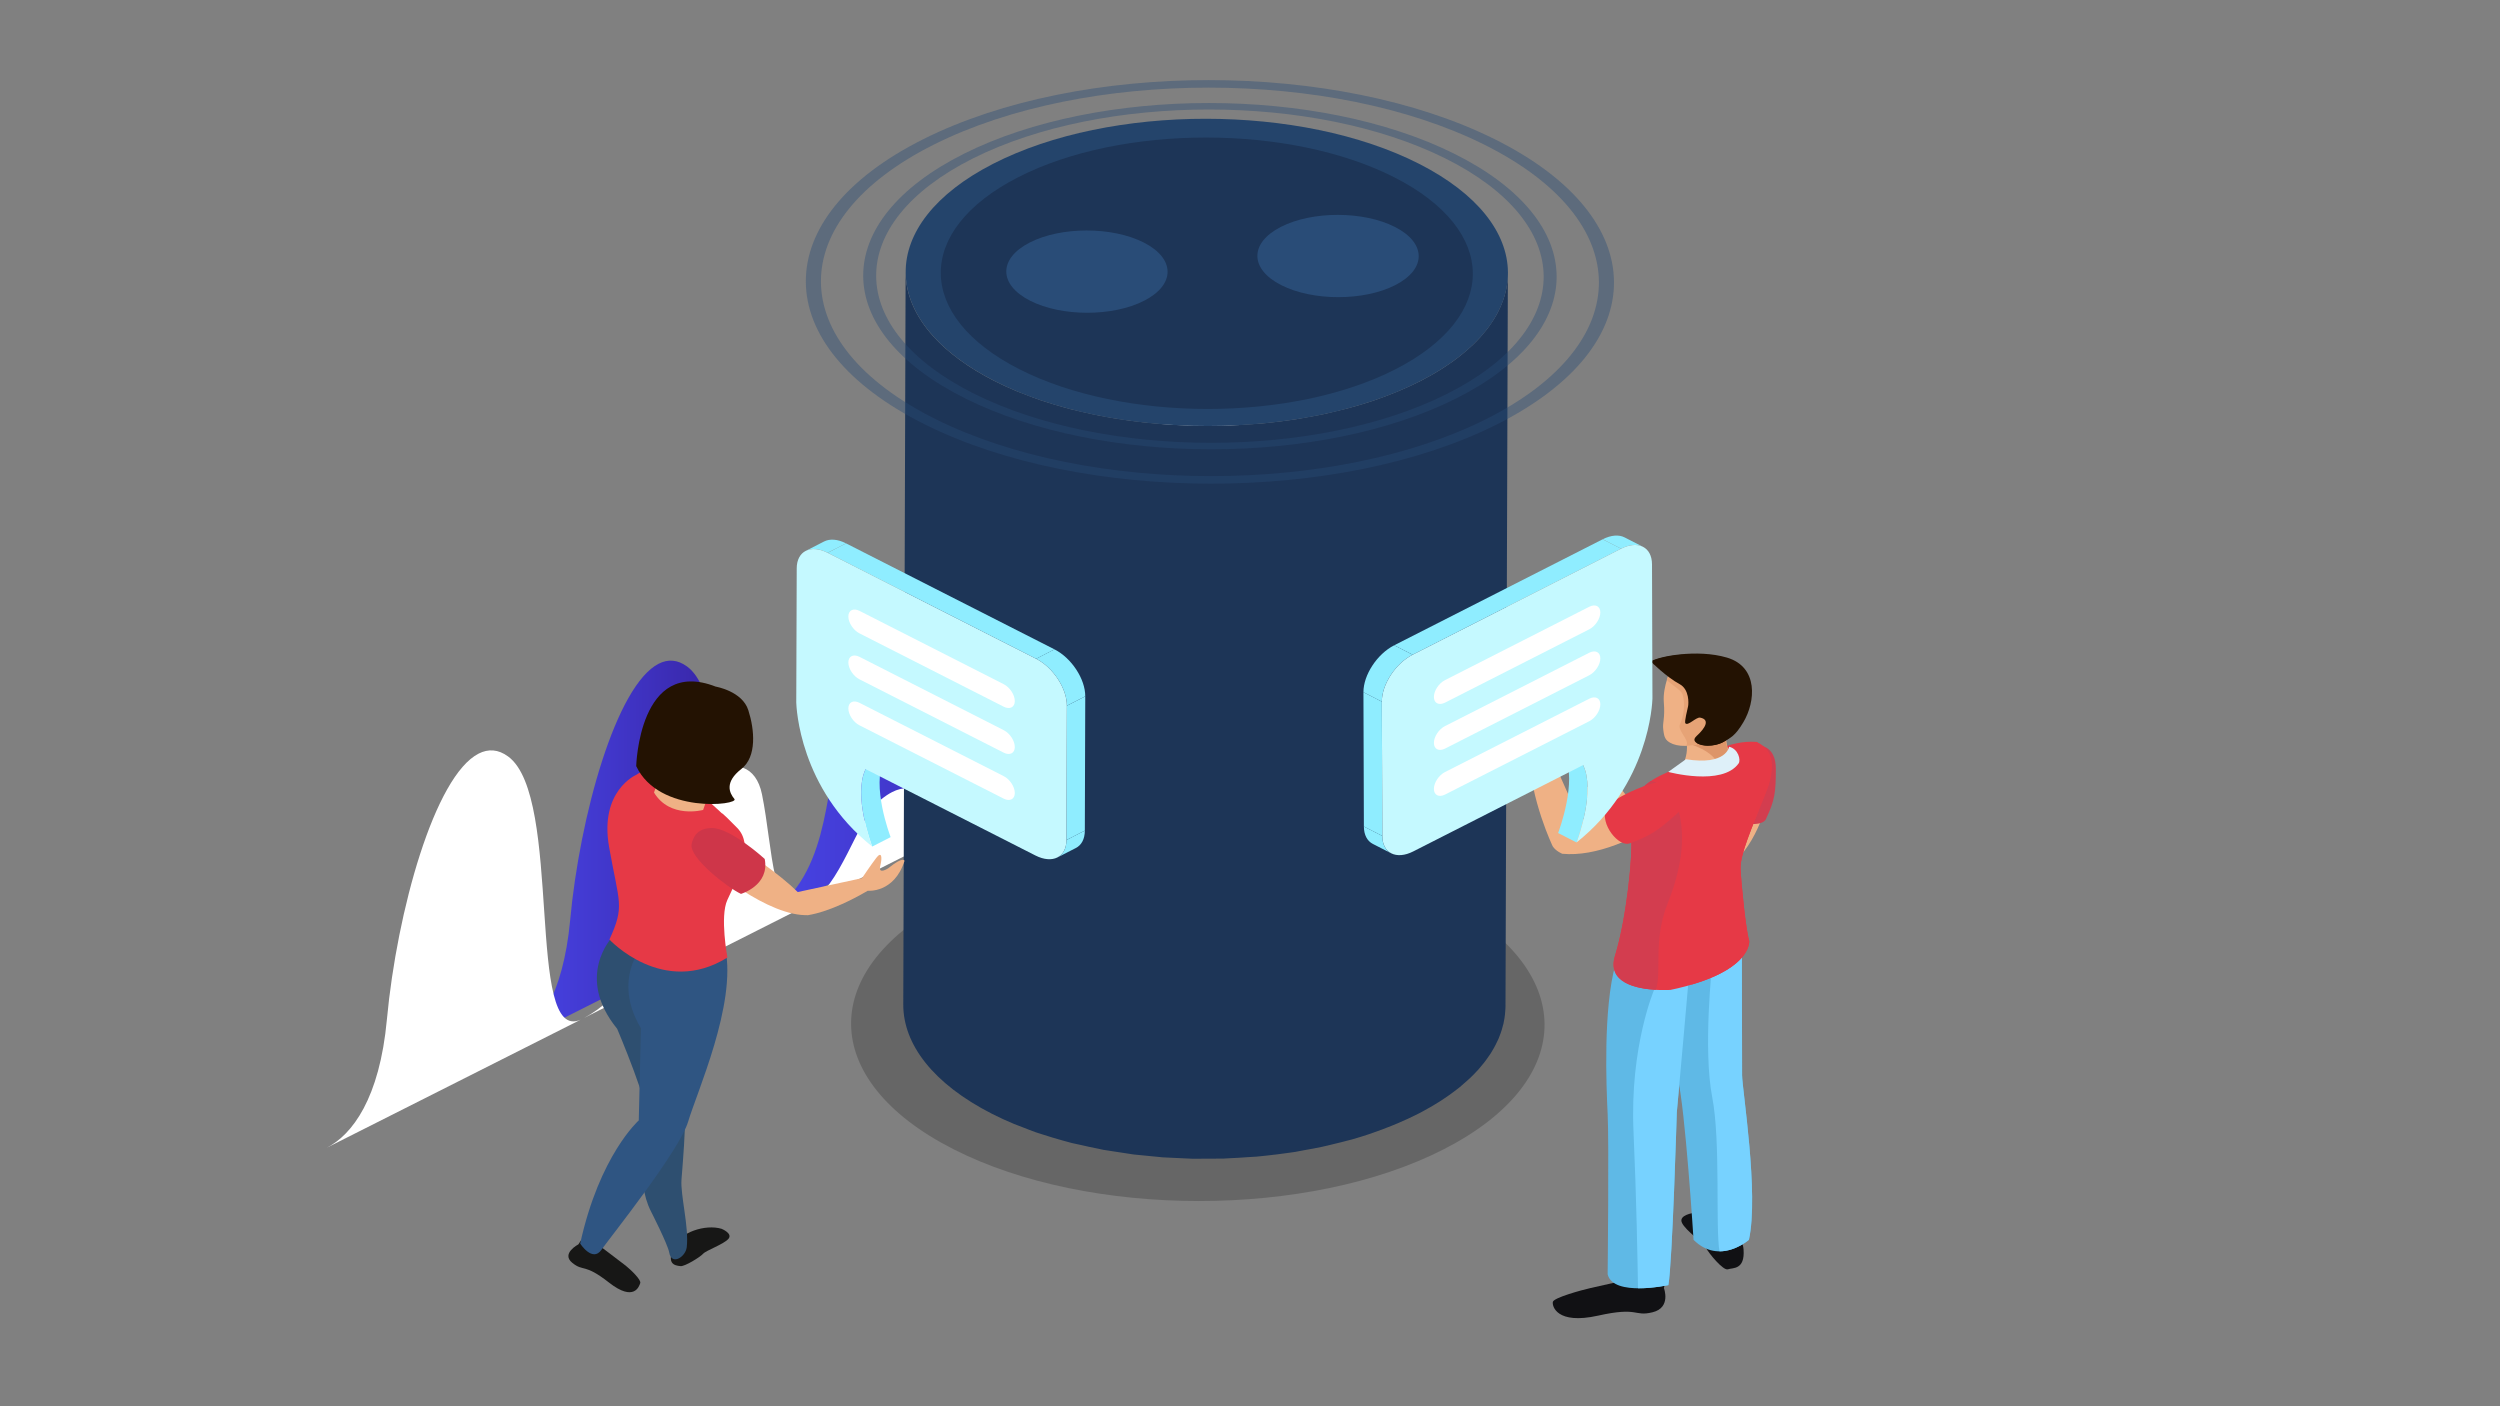 <svg xmlns="http://www.w3.org/2000/svg" xmlns:xlink="http://www.w3.org/1999/xlink" id="Layer_1" x="0px" y="0px" viewBox="0 0 1920 1080" style="enable-background:new 0 0 1920 1080;" xml:space="preserve"><rect x="0" y="0" width="1920" height="1080" fill="#808080" stroke="none"/> <style type="text/css"> .st0{fill:#EFB185;} .st1{fill:#D33D4F;} .st2{fill:#111114;} .st3{fill:#5FB9E6;} .st4{fill:#77D2FF;} .st5{fill:#E63946;} .st6{fill:#DD9569;} .st7{fill:#E6A376;} .st8{fill:#231202;} .st9{fill:#DEF0F9;} .st10{fill:url(#SVGID_1_);} .st11{fill:url(#SVGID_00000060753048329298393250000012589484392929505975_);} .st12{fill:#FFFFFF;} .st13{opacity:0.7;fill:#FFFFFF;} .st14{opacity:0.2;} .st15{fill:#1D3557;} .st16{fill:#24446B;} .st17{fill:#294C77;} .st18{opacity:0.4;fill:#294C77;} .st19{fill:#8FEDFF;} .st20{fill:#C5F9FF;} .st21{fill:#171716;} .st22{fill:#2E4F70;} .st23{fill:#2F5582;} .st24{fill:#CE3649;} </style> <g> <g> <path class="st0" d="M1349.46,574.85c-12.85-0.37-21.61,36.33-34.19,65.45l-61.13-23.66c-2.64-2.8-8.08-8.76-10.04-12.46 c-2.68-5.01-5.49-5.44-6.74-5.31c-1.28,0.17,0.31,3.43,0.63,5.68c0.19,2.31,4.37,6.62,1.07,6.06c-3.26-0.59-18.48-8.31-22.37-5.73 c-1.8,1.22-4.94,0.32,4.67,9.8c6.8,6.8,18.44,11.09,24.46,12.97c29.17,24.8,70.53,39.67,70.53,39.67v-0.01 c4.56,1.17,9.67-0.45,9.67-0.45c20.47-14.3,31.28-43.62,35.37-70.96C1364.3,576.38,1349.46,574.85,1349.46,574.85z"></path> <path class="st1" d="M1344.54,572.91c6.66-1.76,19.3-0.4,19.3,17.51c0,17.91-0.67,24.06-7.6,38.64 c-3.37,7.21-27.83,3.92-34.3-7.81C1318.24,614.39,1331.29,576.46,1344.54,572.91z"></path> <path class="st2" d="M1300.82,931.5c0,0-12.01,1.57-9.06,7.66c2.89,6.14,16.72,15.41,18.5,19.27c1.89,3.84,13.17,17.65,16.77,16.4 c3.7-1.31,13.14,0.62,12.03-15.12C1337.97,943.96,1316.88,930.8,1300.82,931.5z"></path> <path class="st2" d="M1277.87,989.23c0,0,5.82,15.06-8.73,18.6c-14.59,3.56-10.22-4.47-41.9,2.6c-31.69,7.06-35.37-7.4-34.64-10.6 c0.71-3.22,21.89-9.01,28.86-10.6c6.86-1.59,19.98-4.49,19.98-4.49h37.62L1277.87,989.23z"></path> <path class="st3" d="M1337.74,724.44c0,0,0.19,91.09,0.19,101.36c0,10.23,13.04,91.07,5.23,126.39c0,0-22.58,19.89-42.51,0 c0,0-6.4-101.22-12.16-124.04c-5.78-22.85-3.85-92.71-3.85-92.71L1337.74,724.44z"></path> <path class="st3" d="M1298.21,737.35c0,0-5.15,58.85-10.44,117.14c0,0-3.39,115.8-6.47,132.48c0,0-42.38,9.29-46.63-8.33 c0,0,1.11-101.91,0-123.19c-1.03-21.29-3.54-80.67,6.03-114.96C1250.24,706.25,1298.21,737.35,1298.21,737.35z"></path> <path class="st4" d="M1281.3,986.97c3.08-16.68,6.47-132.48,6.47-132.48c3.58-39.23,7.03-78.7,8.93-100.33l-26.18,5.64 c0,0-18.9,43.65-15.99,109.12c2.26,50.67,3.16,100.48,3.45,120.47C1269.68,989.5,1281.3,986.97,1281.3,986.97z"></path> <path class="st4" d="M1343.16,952.19c7.8-35.33-5.23-116.16-5.23-126.39c0-9.8-0.17-92.87-0.19-100.74l-22.75,15.43 c0,0-7.18,65.13,0,102.22c6.57,33.8,2.37,99.5,5.57,118.34C1333.16,961.05,1343.16,952.19,1343.16,952.19z"></path> <path class="st5" d="M1348.81,569.78c0,0,19.46,8.99,7.64,38.23c-11.78,29.23-20.04,48.12-19.69,59.1 c0.42,10.95,4.17,47.98,6.65,55.5c0,0,2.74,24.3-60.44,37.63c0,0-51.86,3.68-42.67-26.17c9.19-29.84,13.56-78.21,12.47-89.78 c-1.03-11.58-8.37-34.78,24.74-49.78C1310.64,579.51,1327.93,568.26,1348.81,569.78z"></path> <path class="st1" d="M1252.77,644.29c1.09,11.57-3.28,59.94-12.47,89.78c-6.36,20.74,16.57,25.28,31.3,26.1 c4.99-13.29-2.4-37.31,9.15-66.34c14.25-35.88,12.93-59.79,6.09-79.19c-4.38-12.51-12.9-13.02-18.9-14.89 C1245.99,614.51,1251.87,633.98,1252.77,644.29z"></path> <path class="st5" d="M1343.41,722.6c-2.49-7.52-6.24-44.56-6.65-55.5c-0.35-10.97,8.21-29.81,19.69-59.1 c10.93-27.73-0.92-35.23-7.64-38.23c-3.75,14.4-60.62,19.48-59.54,29.16c1.32,10.75,16.28,21.06,16.72,40.3 c0.42,19.25-3.03,47.64-7.19,61.82c-3.56,12.32-2.56,42.23,0.29,55.12C1345.67,742.58,1343.41,722.6,1343.41,722.6z"></path> <g> <path class="st0" d="M1325.9,554.85c0,0-2.45,15.34,3.33,25.06c5.27,8.84-36.02,16.09-36.79,7.96 c-0.11-0.85,8.08-13.96-1.48-29.8C1285.9,549.75,1325.9,554.85,1325.9,554.85z"></path> </g> <g> <path class="st6" d="M1329.02,580.43c-4.25-7.27-4.06-17.55-3.62-22.35l-30.33,12.57c0,0.05,0,0.07,0,0.09 c1.15,0.24,21.26,5.12,25.34,18.07C1326.69,586.66,1330.92,583.67,1329.02,580.43z"></path> </g> <g> <path class="st0" d="M1283.54,513.25c0,0-6.7,13.87-5.74,25.88c1.09,12.96-1.19,15.55-0.4,21.32c0.37,2.45,0.5,6.18,3.18,8.52 c4.48,3.94,13.79,5.51,26.51,1.68c15.36-4.68,31.94-22.92,25.78-39.71C1326.71,514.15,1306.87,500.06,1283.54,513.25z"></path> </g> <g> <path class="st7" d="M1331.77,548.95c-5.77-15.11-20.59-33.36-20.43-34.35c0.09-0.58-4.93-3.43-10.56-6.53 c-5.42,0.19-11.22,1.78-17.24,5.18c0,0-1.82,3.71-3.43,8.95c3.58,3.64,10.94,7.86,12.03,10.92c2.45,7.25,0.71,18.09-1.84,22.89 c-2.53,4.76,7.1,11.97,5,16.22c-0.14,0.17-0.19,0.37-0.12,0.55c3.51-0.18,7.49-0.76,11.92-2.12 C1316.98,567.66,1327.22,559.1,1331.77,548.95z"></path> </g> <g> <path class="st8" d="M1267.82,508.07c0,0,12.29,12.12,22.08,17.31c7.64,4.09,6.99,15.01,6.53,17.13 c-0.37,2.11-3.01,11.74-2.05,12.96c1.87,2.39,8.29-4.89,11.3-4.34c7.57,1.43,4.41,7.64-2.66,14.08 c-7.52,6.85,11.78,10,20.88,4.44c4.84-2.96,6.57-4.76,13.12-15.62c9.44-15.81,10.34-34.95-10.89-45.58 C1305.03,497.86,1275.92,504.09,1267.82,508.07z"></path> </g> <g> <path class="st8" d="M1323.9,569.64c4.84-2.96,8.54-4.04,14.97-14.91c9.45-15.8,11.74-42.48-12.54-49.69 c-23.1-6.86-53.45-0.75-58.52,3.03c0,0,14.3,3.76,14.78,6.53c6.74,1.09,21.79,2.29,26.41,9.42c5.71,8.75,12.33,6.1,11.57,16.81 c-0.71,10.37,2.01,24.01-17.87,29.53C1309.97,575.11,1320.39,571.79,1323.9,569.64z"></path> </g> <path class="st9" d="M1294.8,583.1l-13.58,9.73c0,0,41.44,11.24,54.06-6.55c1.76-2.53-0.15-11.09-7.34-12.79 C1327.93,573.48,1326.14,588.1,1294.8,583.1z"></path> <path class="st0" d="M1290.09,605.02c-8.87-8.24-44.45,12.34-76.7,25.21l-24.38-54.77c0.34-3.62,1.26-11.18,2.83-15.06 c2.07-5.18,0.46-7.27-0.57-7.93c-1-0.62-2.47,2.66-4.14,4.39c-1.63,1.74-2.16,7.43-4,4.95c-1.84-2.45-6.51-17.34-11.37-17.92 c-2.22-0.28-3.7-2.8-4.56,9.81c-0.5,9.05,4.29,19.31,7.07,24.45c0.81,35.68,18.25,71.89,18.25,71.89l0.02-0.01 c2.32,3.65,7.26,5.66,7.26,5.66c25.93,2.53,57.05-11.54,81.81-28.38C1299.32,615.27,1290.09,605.02,1290.09,605.02z"></path> <path class="st5" d="M1288.12,600.58c6.13,2.87,14,11.69-0.31,24.39c-14.34,12.71-19.72,16.66-36.3,22.74 c-8.18,3.03-22.89-14.57-18.08-26.89C1236.26,613.68,1275.9,594.88,1288.12,600.58z"></path> </g> <g> <g> <g> <linearGradient id="SVGID_1_" gradientUnits="userSpaceOnUse" x1="584.013" y1="612.349" x2="854.574" y2="612.349"> <stop offset="0" style="stop-color:#4845E8"></stop> <stop offset="0.395" style="stop-color:#4137CB"></stop> <stop offset="1" style="stop-color:#351F98"></stop> </linearGradient> <path class="st10" d="M812.35,538.23c-2.68,1.39-5.49,3.24-8.37,5.64c-18.75,15.5-28.96,64.69-54.93,77.9 c-26.05,13.23-24.84-40.95-33.23-81.89c-4.4-21.69-20.3-24.85-36.16-16.78c-14.1,7.19-28.19,23.22-34.21,43.07 c-12.69,41.8-7.8,110.81-61.42,139.46l270.56-136.66C842.38,540.24,828.94,529.79,812.35,538.23z"></path> <linearGradient id="SVGID_00000155125957587565890570000011153034605603876234_" gradientUnits="userSpaceOnUse" x1="392.657" y1="654.772" x2="581.393" y2="654.772"> <stop offset="0" style="stop-color:#4845E8"></stop> <stop offset="0.395" style="stop-color:#4137CB"></stop> <stop offset="1" style="stop-color:#351F98"></stop> </linearGradient> <path style="fill:url(#SVGID_00000155125957587565890570000011153034605603876234_);" d="M527.7,511.9 c-7.37-5.41-14.71-5.78-21.83-2.16c-32.58,16.56-60.58,116.66-68.01,197.12c-5.44,58.45-25.7,85.39-44.62,95.01 c-12.77,6.5,188.15-94.9,188.15-94.9C540.44,725.11,568.61,541.81,527.7,511.9z"></path> </g> <g> <path class="st12" d="M390.25,580.98c-7.64-5.61-15.23-5.97-22.6-2.24c-33.8,17.16-62.78,120.89-70.52,204.28 c-5.59,60.55-26.6,88.46-46.19,98.43c-13.25,6.74,194.96-98.31,194.96-98.31C403.41,801.9,432.6,612,390.25,580.98z"></path> <path class="st12" d="M898.98,553.25c-42.46,18.78-13.27-171.12-55.64-202.14c-7.64-5.6-15.23-5.99-22.63-2.22 c-33.77,17.14-62.78,120.87-70.5,204.25c-3.51,38.26-13.23,63.47-24.82,79.37c-11.72-23.83-24.61-32.14-40.2-24.21 c-2.8,1.42-5.67,3.35-8.68,5.81c-19.4,16.07-30.03,67.05-56.9,80.74c-27.02,13.69-25.76-42.45-34.42-84.87 c-4.59-22.44-21.06-25.75-37.48-17.37c-14.65,7.44-29.22,24.04-35.49,44.6c-13.12,43.33-8.08,114.84-63.6,144.54l280.36-141.59 c-0.14-0.34-0.29-0.58-0.46-0.92C781.31,612.63,898.98,553.25,898.98,553.25z"></path> </g> </g> <g> <g> <path class="st13" d="M959.61,344.63c0,18.08-16.64,32.73-37.19,32.73c-20.49,0-37.15-14.65-37.15-32.73 c0-18.07,16.66-32.72,37.15-32.72C942.97,311.91,959.61,326.56,959.61,344.63z"></path> </g> <g> <g class="st14"> <path d="M1107.6,690.5c104.3,53.03,104.91,139.06,1.28,192.1c-103.72,53.08-272.32,53.05-376.63,0 c-104.32-53.04-104.91-139.06-1.23-192.13C834.65,637.43,1003.26,637.46,1107.6,690.5z"></path> </g> <path class="st15" d="M1157.91,213.34c-0.06,1.04-0.13,2.09-0.23,3.15c-0.13,0.87-0.23,1.75-0.4,2.6 c-0.15,1.05-0.34,2.09-0.55,3.12c-0.21,0.88-0.42,1.75-0.63,2.63c-0.27,1.01-0.55,2.02-0.86,3.03 c-0.25,0.88-0.55,1.75-0.86,2.63c-0.36,1.01-0.73,2.01-1.15,3.02c-0.32,0.85-0.69,1.7-1.07,2.54c-0.5,1.07-0.98,2.12-1.53,3.18 c-0.42,0.83-0.88,1.67-1.32,2.5c-0.58,1.05-1.21,2.09-1.84,3.13c-0.48,0.8-0.98,1.59-1.53,2.4c-0.79,1.23-1.65,2.44-2.55,3.66 c-0.53,0.72-1.05,1.43-1.59,2.14c-1.05,1.35-2.18,2.69-3.35,4.02c-0.44,0.55-0.88,1.09-1.38,1.63 c-1.86,2.08-3.87,4.13-5.98,6.17c-0.55,0.53-1.17,1.05-1.74,1.57c-1.65,1.55-3.39,3.08-5.23,4.59 c-0.82,0.69-1.66,1.37-2.49,2.05c-1.09,0.87-2.22,1.72-3.35,2.58c-1.03,0.78-2.12,1.57-3.2,2.34c-1.13,0.83-2.35,1.65-3.58,2.46 c-1.13,0.77-2.3,1.55-3.48,2.31c-1.25,0.8-2.53,1.59-3.81,2.37c-1.25,0.76-2.51,1.51-3.81,2.26c-1.32,0.75-2.68,1.51-4.06,2.25 c-1.78,0.99-3.58,1.98-5.46,2.94c-5,2.57-10.25,4.94-15.61,7.23c-1.38,0.58-2.81,1.17-4.23,1.74 c-4.85,1.98-9.79,3.87-14.88,5.61c-0.65,0.22-1.26,0.46-1.91,0.67c-5.4,1.82-10.97,3.46-16.63,5.03 c-3.87,1.08-7.83,2.02-11.81,2.97c-3.08,0.73-6.09,1.52-9.23,2.18c-4.12,0.89-8.35,1.62-12.58,2.38 c-3.18,0.57-6.29,1.2-9.5,1.69c-1.27,0.2-2.58,0.36-3.85,0.55c-5.31,0.77-10.67,1.43-16.07,2c-1.55,0.17-3.1,0.35-4.64,0.49 c-3.14,0.3-6.26,0.46-9.38,0.69c-5.17,0.38-10.34,0.72-15.52,0.91c-3.37,0.13-6.76,0.2-10.15,0.25 c-4.18,0.07-8.37,0.09-12.6,0.05c-3.51-0.04-7.07-0.13-10.61-0.26c-3.91-0.13-7.78-0.31-11.67-0.56 c-3.58-0.21-7.16-0.48-10.72-0.78c-3.87-0.34-7.74-0.72-11.57-1.15c-3.43-0.38-6.86-0.8-10.3-1.27 c-4.12-0.56-8.24-1.2-12.35-1.89c-3.18-0.54-6.34-1.09-9.48-1.7c-4.88-0.93-9.73-2.01-14.52-3.12 c-2.99-0.71-6.05-1.36-9.02-2.13c-1.69-0.44-3.35-0.92-5.02-1.38c-4.71-1.31-9.35-2.71-13.94-4.19 c-1.36-0.45-2.74-0.86-4.08-1.32c-4.14-1.41-8.14-2.97-12.14-4.54c-2.03-0.79-4.12-1.52-6.11-2.35 c-5.82-2.43-11.51-5.02-16.98-7.79c-19.92-10.14-35.51-21.66-46.73-33.98c-14.4-15.83-21.6-32.94-21.53-50.04l-1.8,562.85 c-0.1,30.39,22.69,60.83,68.26,84.02c5.46,2.77,11.11,5.36,16.95,7.79c1.99,0.83,4.08,1.54,6.11,2.34 c3.41,1.33,6.8,2.72,10.33,3.95c0.59,0.21,1.22,0.39,1.82,0.59c1.34,0.45,2.7,0.86,4.04,1.29c4.61,1.51,9.32,2.92,14.08,4.25 c1.59,0.44,3.18,0.89,4.79,1.32c1.13,0.29,2.2,0.62,3.33,0.91c1.95,0.48,4.02,0.82,5.97,1.28c4.75,1.1,9.5,2.16,14.34,3.09 c1.3,0.25,2.53,0.59,3.83,0.82c1.88,0.35,3.81,0.56,5.69,0.88c4.1,0.68,8.21,1.32,12.35,1.89c1.66,0.23,3.25,0.55,4.9,0.76 c1.76,0.22,3.58,0.32,5.4,0.53c3.83,0.42,7.68,0.81,11.53,1.13c1.86,0.16,3.68,0.42,5.54,0.55c1.74,0.12,3.45,0.14,5.19,0.25 c3.89,0.25,7.78,0.41,11.7,0.55c1.97,0.08,3.91,0.24,5.9,0.28c1.57,0.04,3.12-0.04,4.69-0.02c4.23,0.05,8.41,0.02,12.6-0.06 c2.15-0.04,4.27,0.05,6.4-0.02c1.26-0.04,2.51-0.18,3.77-0.23c5.19-0.2,10.36-0.53,15.5-0.91c2.14-0.15,4.25-0.19,6.36-0.38 c1.01-0.09,2.01-0.23,3.02-0.31c1.55-0.15,3.1-0.33,4.62-0.49c5.4-0.57,10.8-1.24,16.11-2.01c1.28-0.18,2.56-0.34,3.83-0.53 c0.6-0.1,1.27-0.17,1.91-0.27c2.57-0.41,5.06-0.98,7.62-1.43c4.23-0.75,8.45-1.49,12.57-2.38c3.16-0.66,6.22-1.44,9.29-2.19 c3.93-0.94,7.87-1.88,11.7-2.94c0.86-0.23,1.76-0.42,2.61-0.66c4.77-1.36,9.48-2.83,14.08-4.38c0.63-0.21,1.19-0.44,1.8-0.66 c5.11-1.75,10.09-3.63,14.98-5.62c1.4-0.58,2.81-1.14,4.19-1.74c5.36-2.29,10.61-4.66,15.63-7.24c0.96-0.47,1.9-0.97,2.82-1.46 c0.9-0.48,1.74-0.98,2.62-1.46c1.4-0.76,2.76-1.51,4.08-2.27c1.28-0.74,2.51-1.48,3.77-2.24c1.3-0.79,2.59-1.59,3.87-2.39 c1.17-0.76,2.3-1.53,3.43-2.3c1.22-0.81,2.43-1.62,3.6-2.45c1.11-0.79,2.17-1.58,3.24-2.39c1.09-0.83,2.2-1.65,3.27-2.49 c0.42-0.37,0.94-0.72,1.38-1.09c0.44-0.34,0.79-0.7,1.21-1.04c1.78-1.5,3.52-3.02,5.17-4.55c0.57-0.53,1.15-1.04,1.72-1.56 c2.11-2.05,4.12-4.09,6.01-6.18c0.08-0.09,0.14-0.17,0.23-0.24c0.44-0.47,0.77-0.93,1.17-1.41c1.15-1.32,2.26-2.64,3.31-3.99 c0.56-0.73,1.07-1.45,1.61-2.17c0.88-1.21,1.74-2.42,2.55-3.64c0.21-0.32,0.46-0.63,0.67-0.96c0.32-0.48,0.57-0.96,0.86-1.45 c0.63-1.03,1.24-2.06,1.82-3.09c0.46-0.85,0.9-1.71,1.34-2.57c0.52-1.02,1.03-2.05,1.49-3.08c0.21-0.45,0.46-0.92,0.65-1.39 c0.19-0.4,0.31-0.83,0.48-1.25c0.4-0.99,0.77-1.97,1.13-2.97c0.29-0.89,0.61-1.76,0.86-2.65c0.31-1,0.56-2.01,0.81-3.01 c0.17-0.53,0.34-1.06,0.46-1.59c0.11-0.36,0.13-0.72,0.19-1.08c0.23-1.02,0.38-2.05,0.57-3.07c0.12-0.89,0.27-1.77,0.35-2.65 c0.13-1.06,0.21-2.09,0.27-3.14c0.04-0.58,0.12-1.16,0.12-1.75c0.02-0.59,0.02-1.19,0.04-1.79 c0.59-187.61,1.19-375.22,1.82-562.85C1158.08,210.98,1158,212.16,1157.91,213.34z"></path> <g> <path class="st16" d="M1089.8,125.78c90.62,46.08,91.14,120.77,1.11,166.84c-90.05,46.09-236.48,46.08-327.09,0 c-90.57-46.07-91.09-120.77-1.04-166.86C852.77,79.69,999.2,79.71,1089.8,125.78z"></path> </g> <g> <path class="st15" d="M1070.82,136.17c80.02,40.7,80.48,106.68,0.98,147.38c-79.57,40.72-208.94,40.71-288.96,0 c-80.02-40.7-80.51-106.68-0.94-147.41C861.4,95.44,990.77,95.47,1070.82,136.17z"></path> </g> <g> <path class="st17" d="M878.41,186.26c24.26,12.34,24.42,32.35,0.3,44.69c-24.11,12.34-63.33,12.34-87.58,0 c-24.26-12.34-24.42-32.35-0.3-44.69C814.92,173.92,854.13,173.93,878.41,186.26z"></path> </g> <g> <path class="st17" d="M1071.27,174.28c24.28,12.34,24.41,32.35,0.3,44.68c-24.13,12.35-63.35,12.35-87.6,0.01 c-24.28-12.34-24.4-32.35-0.3-44.7C1007.78,161.94,1047,161.95,1071.27,174.28z"></path> </g> <path class="st18" d="M1147.91,106.9c-121.59-60.51-318.05-60.51-438.84,0.01c-120.81,60.51-120.16,158.63,1.42,219.15 c121.61,60.53,318.09,60.53,438.88,0C1270.17,265.54,1269.52,167.43,1147.91,106.9z M1141.17,321.97 c-116.31,58.26-305.43,58.26-422.5-0.01C601.63,263.7,601,169.25,717.3,110.99c116.27-58.26,305.43-58.26,422.45,0 C1256.83,169.26,1257.44,263.71,1141.17,321.97z"></path> <path class="st18" d="M1116.87,118.06c-104.32-51.92-272.89-51.92-376.54,0.01c-103.65,51.93-103.11,136.11,1.22,188.04 c104.34,51.93,272.93,51.93,376.56,0.01C1221.76,254.19,1221.22,170,1116.87,118.06z M1111.08,302.61 c-99.8,49.98-262.07,49.98-362.54-0.01c-100.41-49.99-100.93-131.04-1.15-181.02c99.76-49.98,262.04-49.98,362.47,0 C1210.29,171.57,1210.84,252.62,1111.08,302.61z"></path> </g> <g> <g> <g> <defs> <path id="SVGID_00000078734168824004255310000015701899456480813215_" d="M1210.77,647.01l-14.13-7.24 c0.71-1.97,14.75-39.42,5.05-59.43l14.13,7.23C1225.55,607.58,1211.51,645.03,1210.77,647.01z"></path> </defs> <use xlink:href="#SVGID_00000078734168824004255310000015701899456480813215_" style="overflow:visible;fill:#8FEDFF;"></use> <clipPath id="SVGID_00000087387166454064079270000006350173824111872650_"> <use xlink:href="#SVGID_00000078734168824004255310000015701899456480813215_" style="overflow:visible;"></use> </clipPath> </g> </g> <g> <g> <defs> <path id="SVGID_00000133494900778336760560000002911699226155197324_" d="M1247.69,412.72c0.71,0.37,1.43,0.73,2.12,1.09 c4,2.05,8.01,4.09,12.01,6.14c-4.29-2.2-10.25-1.89-16.83,1.45l-14.15-7.23C1237.46,410.83,1243.38,410.52,1247.69,412.72z"></path> </defs> <use xlink:href="#SVGID_00000133494900778336760560000002911699226155197324_" style="overflow:visible;fill:#8FEDFF;"></use> <clipPath id="SVGID_00000023250873536213083470000000081263370559961527_"> <use xlink:href="#SVGID_00000133494900778336760560000002911699226155197324_" style="overflow:visible;"></use> </clipPath> </g> </g> <g> <g> <defs> <path id="SVGID_00000020396869417820639220000003073835498853687485_" d="M1068.49,655.36l-14.15-7.23 c-4.23-2.17-6.86-6.79-6.88-13.37l14.15,7.24C1061.61,648.58,1064.24,653.19,1068.49,655.36z"></path> </defs> <use xlink:href="#SVGID_00000020396869417820639220000003073835498853687485_" style="overflow:visible;fill:#8FEDFF;"></use> <clipPath id="SVGID_00000178179126742855768360000002324374169020765077_"> <use xlink:href="#SVGID_00000020396869417820639220000003073835498853687485_" style="overflow:visible;"></use> </clipPath> </g> </g> <g> <g> <polygon class="st19" points="1061.61,642 1047.46,634.77 1047.12,531.64 1061.25,538.87 "></polygon> </g> </g> <g> <g> <polygon class="st19" points="1084.92,502.82 1070.75,495.58 1230.84,414.18 1244.99,421.4 "></polygon> </g> </g> <g> <g> <defs> <path id="SVGID_00000000182551513475758130000003811870692132322944_" d="M1061.25,538.87l-14.13-7.23 c-0.06-13.26,10.55-29.4,23.63-36.06l14.17,7.24C1071.8,509.47,1061.23,525.61,1061.25,538.87z"></path> </defs> <use xlink:href="#SVGID_00000000182551513475758130000003811870692132322944_" style="overflow:visible;fill:#8FEDFF;"></use> <clipPath id="SVGID_00000173856688958102792070000002482712326021185920_"> <use xlink:href="#SVGID_00000000182551513475758130000003811870692132322944_" style="overflow:visible;"></use> </clipPath> </g> </g> <g> <g> <path class="st20" d="M1244.99,421.4c13.1-6.65,23.69-1.28,23.75,11.96l0.34,103.13c-0.13,3.3-2.32,66.03-58.3,110.51 c0.73-1.98,14.77-39.43,5.05-59.44l-130.44,66.32c-13.08,6.66-23.75,1.36-23.77-11.9l-0.36-103.13 c-0.02-13.26,10.55-29.4,23.67-36.05L1244.99,421.4z"></path> </g> </g> <g> <path class="st12" d="M1220.51,466.02c4.69-2.39,8.53-0.5,8.55,4.3c0.02,4.75-3.81,10.59-8.5,12.98l-110.75,56.31 c-4.71,2.39-8.55,0.45-8.58-4.3c-0.02-4.8,3.81-10.58,8.52-12.97L1220.51,466.02z"></path> </g> <g> <path class="st12" d="M1220.51,501.32c4.69-2.38,8.53-0.51,8.55,4.3c0.02,4.75-3.81,10.59-8.5,12.97l-110.75,56.32 c-4.71,2.39-8.55,0.44-8.58-4.3c-0.02-4.8,3.81-10.59,8.52-12.97L1220.51,501.32z"></path> </g> <g> <path class="st12" d="M1220.51,536.63c4.69-2.39,8.53-0.51,8.55,4.28c0.02,4.77-3.81,10.6-8.5,12.98l-110.75,56.32 c-4.71,2.4-8.55,0.45-8.58-4.29c-0.02-4.81,3.81-10.6,8.52-12.98L1220.51,536.63z"></path> </g> </g> <g> <g> <g> <defs> <path id="SVGID_00000127733637004329517580000002247595479397943424_" d="M669.86,650.15l14.15-7.24 c-0.75-1.97-14.8-39.43-5.09-59.44l-14.13,7.23C655.06,610.7,669.12,648.17,669.86,650.15z"></path> </defs> <use xlink:href="#SVGID_00000127733637004329517580000002247595479397943424_" style="overflow:visible;fill:#8FEDFF;"></use> <clipPath id="SVGID_00000151520605614412979260000002061162724444226461_"> <use xlink:href="#SVGID_00000127733637004329517580000002247595479397943424_" style="overflow:visible;"></use> </clipPath> </g> </g> <g> <g> <defs> <path id="SVGID_00000045611537508424330060000000895652753791789208_" d="M632.91,415.85c-0.69,0.37-1.4,0.72-2.11,1.08 c-4,2.06-7.99,4.1-11.99,6.15c4.29-2.21,10.24-1.9,16.81,1.45l14.15-7.23C643.17,413.96,637.23,413.66,632.91,415.85z"></path> </defs> <use xlink:href="#SVGID_00000045611537508424330060000000895652753791789208_" style="overflow:visible;fill:#8FEDFF;"></use> <clipPath id="SVGID_00000170994624532618719710000000653936182916708523_"> <use xlink:href="#SVGID_00000045611537508424330060000000895652753791789208_" style="overflow:visible;"></use> </clipPath> </g> </g> <g> <g> <defs> <path id="SVGID_00000052071335001486965660000000168381031982425242_" d="M812.14,658.49l14.13-7.22 c4.25-2.18,6.88-6.79,6.88-13.37l-14.1,7.24C819,651.7,816.39,656.33,812.14,658.49z"></path> </defs> <use xlink:href="#SVGID_00000052071335001486965660000000168381031982425242_" style="overflow:visible;fill:#8FEDFF;"></use> <clipPath id="SVGID_00000088842959051942003560000006860908099796754087_"> <use xlink:href="#SVGID_00000052071335001486965660000000168381031982425242_" style="overflow:visible;"></use> </clipPath> </g> </g> <g> <g> <polygon class="st19" points="819.04,645.14 833.15,637.9 833.48,534.77 819.37,541.99 "></polygon> </g> </g> <g> <g> <polygon class="st19" points="795.73,505.94 809.86,498.71 649.76,417.31 635.61,424.54 "></polygon> </g> </g> <g> <g> <defs> <path id="SVGID_00000070806122593472518960000016136660053363366557_" d="M819.37,541.99l14.11-7.22 c0.06-13.26-10.53-29.41-23.63-36.06l-14.13,7.23C808.81,512.59,819.4,528.75,819.37,541.99z"></path> </defs> <use xlink:href="#SVGID_00000070806122593472518960000016136660053363366557_" style="overflow:visible;fill:#8FEDFF;"></use> <clipPath id="SVGID_00000029727499913199112620000000083728110490914448_"> <use xlink:href="#SVGID_00000070806122593472518960000016136660053363366557_" style="overflow:visible;"></use> </clipPath> </g> </g> <g> <g> <path class="st20" d="M635.61,424.54c-13.1-6.66-23.69-1.29-23.73,11.96l-0.35,103.12c0.14,3.3,2.32,66.04,58.32,110.52 c-0.73-1.98-14.8-39.44-5.07-59.45l130.44,66.33c13.12,6.66,23.75,1.36,23.82-11.9l0.33-103.14 c0.02-13.25-10.56-29.4-23.65-36.05L635.61,424.54z"></path> </g> </g> <g> <path class="st12" d="M660.1,469.15c-4.69-2.38-8.54-0.51-8.56,4.29c-0.02,4.76,3.81,10.59,8.52,12.98l110.77,56.32 c4.67,2.39,8.52,0.45,8.54-4.3c0.02-4.8-3.81-10.59-8.52-12.98L660.1,469.15z"></path> </g> <g> <path class="st12" d="M660.1,504.46c-4.69-2.39-8.54-0.51-8.56,4.29c-0.02,4.76,3.81,10.59,8.52,12.97l110.77,56.32 c4.67,2.39,8.52,0.45,8.54-4.29c0.02-4.81-3.81-10.59-8.52-12.98L660.1,504.46z"></path> </g> <g> <path class="st12" d="M660.1,539.77c-4.69-2.4-8.54-0.52-8.56,4.28c-0.02,4.77,3.81,10.6,8.52,12.98l110.77,56.32 c4.67,2.39,8.52,0.45,8.54-4.29c0.02-4.82-3.81-10.6-8.52-12.98L660.1,539.77z"></path> </g> </g> </g> </g> <g> <path class="st21" d="M444.19,955.68c0,0-13.46,7-4.71,14.14c8.75,7.14,9,0.1,28.23,15.19c19.3,15.1,23.17,2.9,24,0.39 c0.83-2.47-6.99-10-11.13-13.34c-4.25-3.34-21.3-16.17-21.3-16.17l-12.96-3.44L444.19,955.68z"></path> <path class="st21" d="M554.16,943.72c0,0,8.98,3.61,5.19,7.81c-3.81,4.22-17.01,8.72-19.4,11.39c-2.39,2.65-14.07,9.79-17.26,9.47 c-5.32-0.5-10.4-2.05-5.55-14.13C521.98,946.21,541.84,940.03,554.16,943.72z"></path> <path class="st22" d="M470.1,719.87c0,0-28.79,30.18,3.89,70.27c0,0,25.72,60.46,23.84,72.96c-1.82,12.58-10.09,43.16,2.03,67.07 c0,0,12.98,25.42,14.11,31.82c1.78,10.19,12.56,3.42,13.45-4.13c1.82-15.37-4.96-40.16-4.03-51.99 c3.08-38.77,4.67-58.99-2.07-84.38c-6.7-25.31-5.31-80.86-5.31-80.86S480.5,738.66,470.1,719.87z"></path> <path class="st23" d="M500.24,718.39c0,0-33.65,28.33-8,71.34l-1.67,70.75c0,0-30.09,26.61-44.99,94.59c0,0,9.4,14.58,16.24,4.89 c6.82-9.66,60.08-76.28,66.68-98.55c6.57-22.3,37.25-90.19,28.58-132.67C557.07,728.74,530.79,731.86,500.24,718.39z"></path> <path class="st5" d="M554.33,624.6c0,0-45.01-44.89-65.71-29.51c0,0-28.44,12.14-20.84,55.41c7.66,43.27,12.2,45.08,0.25,71.06 c0,0,41.2,44.51,90.63,13.82c0,0-5.92-31.55-0.06-44.2c8.65-18.65,20.72-41.81,7.64-55.28 C553.08,622.46,554.33,624.6,554.33,624.6z"></path> <path class="st0" d="M554.16,641.53c-9.42-6.02-24.8-0.3-17.87,12.4c6.93,12.69,54.83,50.41,84.61,48.87 C620.9,702.8,639.04,696.36,554.16,641.53z"></path> <path class="st0" d="M620.15,702.85c0,0,16.42-1.35,46.29-18.76c0,0,20.24,2.08,28.21-22.92c0,0-0.44-4.08-12.47,5.65 c0,0-7.91,5.24-6.15-1.72c1.74-6.97,1.01-11.62-3.1-6.18c-4.16,5.44-10.92,15.51-10.92,15.51l-55.9,12.08L620.15,702.85z"></path> <path class="st24" d="M546.48,635.91c-5.25,0.12-13.18,1.67-15.32,12.48c-2.01,10.25,27.33,33.14,37.9,38.12 c0,0,22.18-6.48,18.24-26.84C587.31,659.68,561.05,635.64,546.48,635.91z"></path> <path class="st0" d="M548.07,598.88l-8.06,23.15c0,0-25.49,6.95-37.73-13.37l8.08-23.22 C510.37,585.44,528.86,596.97,548.07,598.88z"></path> <path class="st8" d="M549.66,527.32c0,0,20.45,3.45,25.07,18.18c4.73,14.73,6.72,35.68-5.42,45.11 c-12.94,10.13-9.23,18.28-5.28,23.01c3.95,4.72-58.03,11.89-75.42-25.25C488.62,588.37,490.78,504.34,549.66,527.32z"></path> </g> </g> </svg>